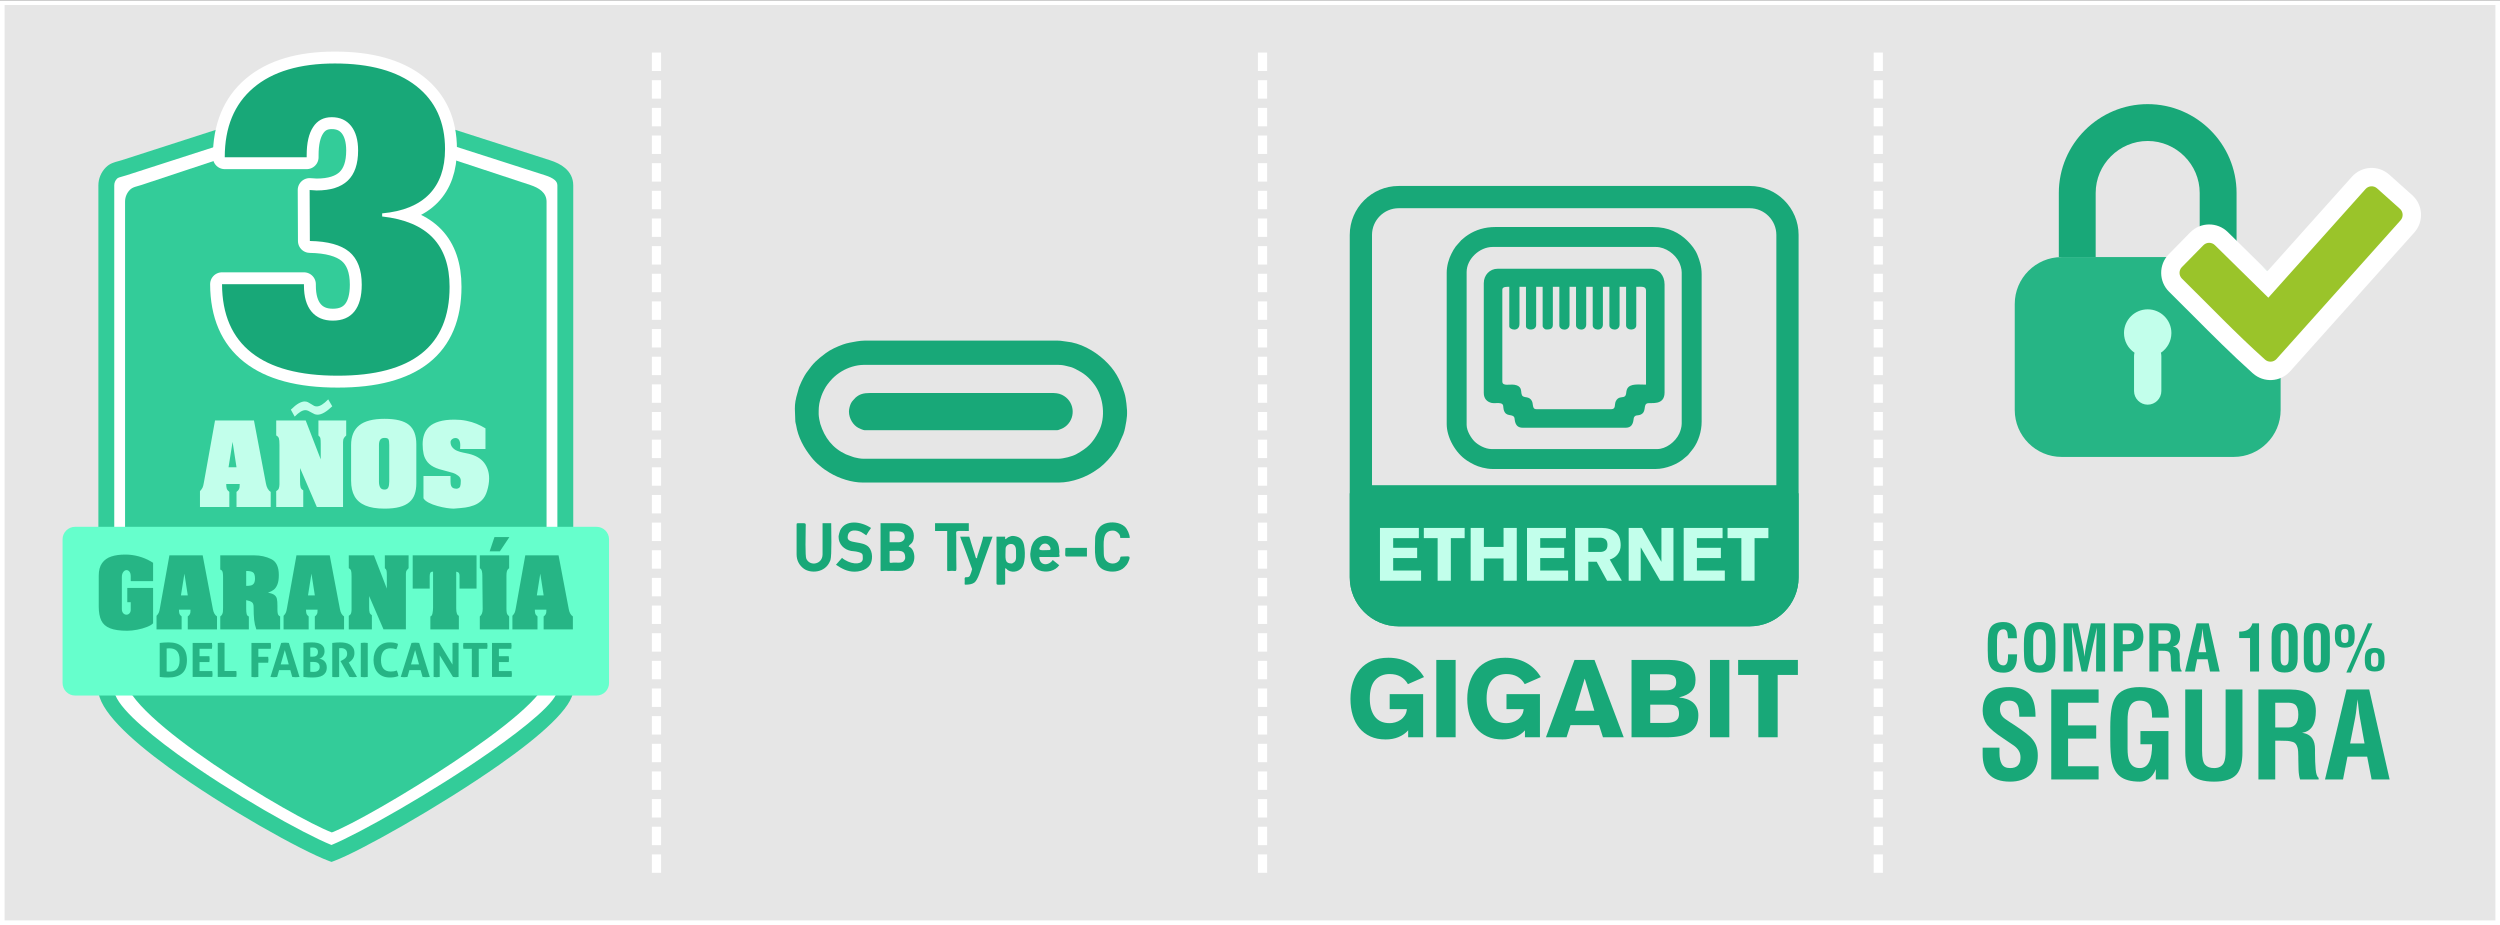 <svg xmlns="http://www.w3.org/2000/svg" xmlns:xlink="http://www.w3.org/1999/xlink" xmlns:xodm="http://www.corel.com/coreldraw/odm/2003" xml:space="preserve" width="543px" height="201px" style="shape-rendering:geometricPrecision; text-rendering:geometricPrecision; image-rendering:optimizeQuality; fill-rule:evenodd; clip-rule:evenodd" viewBox="0 0 447.603 165.546"><rect x="0" y="0" width="447.603" height="165.546" fill="#333333" stroke="none"/> <defs> <style type="text/css"> .str0 {stroke:white;stroke-width:0.825;stroke-miterlimit:22.926} .str1 {stroke:white;stroke-width:4.262;stroke-linecap:round;stroke-linejoin:round;stroke-miterlimit:22.926} .fil9 {fill:none;fill-rule:nonzero} .fil14 {fill:#18A878} .fil2 {fill:#26B585} .fil8 {fill:#33CC99} .fil12 {fill:#66FFCC} .fil5 {fill:#9AC42A} .fil3 {fill:#C2FFEB} .fil0 {fill:#E6E6E6} .fil6 {fill:white} .fil10 {fill:#18A878;fill-rule:nonzero} .fil4 {fill:#18A878;fill-rule:nonzero} .fil13 {fill:#26B585;fill-rule:nonzero} .fil7 {fill:#33CC99;fill-rule:nonzero} .fil11 {fill:#C2FFEB;fill-rule:nonzero} .fil15 {fill:#C2FFEB;fill-rule:nonzero} .fil1 {fill:white;fill-rule:nonzero} </style> </defs> <g id="Capa_x0020_1">  <polygon class="fil0 str0" points="0.413,0.413 447.191,0.413 447.191,165.134 0.413,165.134 "></polygon> <path class="fil1" d="M118.361 156.199l-1.65 0 0 -3.3 1.65 0 0 3.3zm0 -4.95l-1.65 0 0 -3.3 1.65 0 0 3.3zm0 -4.95l-1.65 0 0 -3.3 1.65 0 0 3.3zm0 -4.95l-1.65 0 0 -3.3 1.65 0 0 3.3zm0 -4.95l-1.65 0 0 -3.3 1.65 0 0 3.3zm0 -4.95l-1.65 0 0 -3.301 1.65 0 0 3.301zm0 -4.951l-1.65 0 0 -3.3 1.65 0 0 3.3zm0 -4.95l-1.65 0 0 -3.3 1.65 0 0 3.3zm0 -4.95l-1.65 0 0 -3.3 1.65 0 0 3.3zm0 -4.95l-1.65 0 0 -3.3 1.65 0 0 3.3zm0 -4.95l-1.65 0 0 -3.3 1.65 0 0 3.3zm0 -4.95l-1.65 0 0 -3.3 1.65 0 0 3.3zm0 -4.95l-1.65 0 0 -3.3 1.65 0 0 3.3zm0 -4.95l-1.65 0 0 -3.3 1.65 0 0 3.3zm0 -4.95l-1.65 0 0 -3.3 1.65 0 0 3.3zm0 -4.95l-1.65 0 0 -3.3 1.65 0 0 3.3zm0 -4.95l-1.65 0 0 -3.3 1.65 0 0 3.3zm0 -4.95l-1.65 0 0 -3.3 1.65 0 0 3.3zm0 -4.95l-1.65 0 0 -3.3 1.65 0 0 3.3zm0 -4.95l-1.65 0 0 -3.3 1.65 0 0 3.3zm0 -4.95l-1.65 0 0 -3.3 1.65 0 0 3.3zm0 -4.95l-1.65 0 0 -3.3 1.65 0 0 3.3zm0 -4.95l-1.65 0 0 -3.3 1.65 0 0 3.3zm0 -4.95l-1.65 0 0 -3.3 1.65 0 0 3.3zm0 -4.95l-1.65 0 0 -3.3 1.65 0 0 3.3zm0 -4.95l-1.65 0 0 -3.301 1.65 0 0 3.301zm0 -4.95l-1.65 0 0 -3.3 1.65 0 0 3.3zm0 -4.95l-1.65 0 0 -3.3 1.65 0 0 3.3zm0 -4.95l-1.65 0 0 -3.3 1.65 0 0 3.3zm0 -4.95l-1.65 0 0 -3.3 1.65 0 0 3.3z"></path> <path class="fil1" d="M226.869 156.199l-1.65 0 0 -3.3 1.65 0 0 3.3zm0 -4.95l-1.65 0 0 -3.3 1.65 0 0 3.3zm0 -4.95l-1.65 0 0 -3.3 1.65 0 0 3.3zm0 -4.95l-1.65 0 0 -3.3 1.65 0 0 3.3zm0 -4.95l-1.65 0 0 -3.3 1.65 0 0 3.3zm0 -4.95l-1.65 0 0 -3.301 1.65 0 0 3.301zm0 -4.951l-1.65 0 0 -3.3 1.65 0 0 3.3zm0 -4.95l-1.65 0 0 -3.3 1.65 0 0 3.3zm0 -4.95l-1.65 0 0 -3.3 1.65 0 0 3.3zm0 -4.95l-1.65 0 0 -3.3 1.65 0 0 3.3zm0 -4.95l-1.65 0 0 -3.3 1.65 0 0 3.3zm0 -4.95l-1.65 0 0 -3.3 1.65 0 0 3.3zm0 -4.95l-1.65 0 0 -3.3 1.65 0 0 3.3zm0 -4.95l-1.65 0 0 -3.3 1.65 0 0 3.3zm0 -4.95l-1.65 0 0 -3.3 1.65 0 0 3.3zm0 -4.95l-1.65 0 0 -3.3 1.65 0 0 3.3zm0 -4.95l-1.65 0 0 -3.3 1.65 0 0 3.3zm0 -4.95l-1.65 0 0 -3.3 1.65 0 0 3.3zm0 -4.95l-1.65 0 0 -3.3 1.65 0 0 3.3zm0 -4.95l-1.65 0 0 -3.3 1.65 0 0 3.3zm0 -4.95l-1.65 0 0 -3.3 1.65 0 0 3.3zm0 -4.95l-1.65 0 0 -3.3 1.65 0 0 3.3zm0 -4.95l-1.65 0 0 -3.3 1.65 0 0 3.3zm0 -4.95l-1.65 0 0 -3.3 1.65 0 0 3.3zm0 -4.95l-1.65 0 0 -3.3 1.65 0 0 3.3zm0 -4.95l-1.65 0 0 -3.301 1.65 0 0 3.301zm0 -4.95l-1.65 0 0 -3.3 1.65 0 0 3.3zm0 -4.95l-1.65 0 0 -3.3 1.65 0 0 3.3zm0 -4.95l-1.65 0 0 -3.3 1.65 0 0 3.3zm0 -4.95l-1.65 0 0 -3.3 1.65 0 0 3.3z"></path> <path class="fil1" d="M337.115 156.199l-1.65 0 0 -3.3 1.65 0 0 3.3zm0 -4.95l-1.65 0 0 -3.3 1.65 0 0 3.3zm0 -4.95l-1.65 0 0 -3.3 1.65 0 0 3.3zm0 -4.95l-1.65 0 0 -3.3 1.65 0 0 3.3zm0 -4.95l-1.65 0 0 -3.3 1.65 0 0 3.3zm0 -4.95l-1.65 0 0 -3.301 1.65 0 0 3.301zm0 -4.951l-1.65 0 0 -3.3 1.65 0 0 3.3zm0 -4.95l-1.65 0 0 -3.3 1.65 0 0 3.3zm0 -4.95l-1.65 0 0 -3.3 1.65 0 0 3.3zm0 -4.95l-1.65 0 0 -3.3 1.65 0 0 3.3zm0 -4.95l-1.65 0 0 -3.3 1.65 0 0 3.3zm0 -4.95l-1.65 0 0 -3.3 1.65 0 0 3.3zm0 -4.95l-1.65 0 0 -3.3 1.65 0 0 3.3zm0 -4.95l-1.65 0 0 -3.3 1.65 0 0 3.3zm0 -4.95l-1.65 0 0 -3.3 1.65 0 0 3.3zm0 -4.95l-1.65 0 0 -3.3 1.65 0 0 3.3zm0 -4.95l-1.65 0 0 -3.3 1.65 0 0 3.3zm0 -4.95l-1.65 0 0 -3.3 1.65 0 0 3.3zm0 -4.95l-1.65 0 0 -3.3 1.65 0 0 3.3zm0 -4.95l-1.65 0 0 -3.3 1.65 0 0 3.3zm0 -4.95l-1.65 0 0 -3.3 1.65 0 0 3.3zm0 -4.95l-1.65 0 0 -3.3 1.65 0 0 3.3zm0 -4.95l-1.65 0 0 -3.3 1.65 0 0 3.3zm0 -4.95l-1.65 0 0 -3.3 1.65 0 0 3.3zm0 -4.95l-1.65 0 0 -3.3 1.65 0 0 3.3zm0 -4.95l-1.65 0 0 -3.301 1.65 0 0 3.301zm0 -4.95l-1.65 0 0 -3.3 1.65 0 0 3.3zm0 -4.95l-1.65 0 0 -3.3 1.65 0 0 3.3zm0 -4.95l-1.65 0 0 -3.3 1.65 0 0 3.3zm0 -4.95l-1.65 0 0 -3.3 1.65 0 0 3.3z"></path> <g id="_3080309076352"> <path class="fil2" d="M369.107 45.958l30.838 0c4.611,0 8.383,3.773 8.383,8.384l0 19.012c0,4.61 -3.772,8.383 -8.383,8.383l-30.838 0c-4.611,0 -8.384,-3.773 -8.384,-8.383l0 -19.012c0,-4.611 3.773,-8.384 8.384,-8.384z"></path> <path class="fil3" d="M384.526 55.313c2.343,0 4.243,1.9 4.243,4.244 0,1.468 -0.746,2.762 -1.879,3.524 0.053,0.199 0.081,0.408 0.081,0.623l0 6.233c0,1.345 -1.1,2.445 -2.445,2.445l0 0c-1.345,0 -2.445,-1.1 -2.445,-2.445l0 -6.233c0,-0.216 0.028,-0.424 0.081,-0.624 -1.133,-0.761 -1.879,-2.055 -1.879,-3.523 0,-2.344 1.9,-4.244 4.243,-4.244z"></path> <path class="fil4" d="M384.526 18.573c4.379,0 8.358,1.789 11.24,4.671 2.883,2.882 4.672,6.861 4.672,11.24l0 11.474 -6.6 0 0 -11.474c0,-2.557 -1.049,-4.884 -2.738,-6.574 -1.689,-1.689 -4.017,-2.738 -6.574,-2.738 -2.558,0 -4.885,1.049 -6.575,2.738 -1.689,1.689 -2.738,4.017 -2.738,6.574l0 11.474 -6.599 0 0 -11.474c0,-4.379 1.789,-8.358 4.671,-11.24 2.883,-2.882 6.861,-4.671 11.241,-4.671z"></path> <path class="fil1" d="M388.352 52.16c-0.93,-0.915 -1.402,-2.128 -1.413,-3.345 -0.01,-1.214 0.441,-2.433 1.356,-3.364l3.856 -3.923c0.914,-0.929 2.128,-1.401 3.344,-1.412 1.214,-0.01 2.434,0.441 3.365,1.356l7.118 6.996 15.112 -16.893c0.874,-0.977 2.062,-1.509 3.271,-1.576 1.205,-0.067 2.443,0.329 3.422,1.204l4.099 3.667 0.142 0.116 -0.008 0.008c0.893,0.862 1.379,1.995 1.442,3.147 0.068,1.206 -0.329,2.444 -1.204,3.422l-0.116 0.142 -0.006 -0.006 -22.09 24.695 -0.116 0.142 -0.009 -0.008c-0.861,0.893 -1.995,1.379 -3.147,1.442 -1.205,0.068 -2.443,-0.328 -3.422,-1.204l-0.141 -0.116 0.005 -0.006c-3.719,-3.336 -7.083,-6.71 -10.481,-10.12 -1.444,-1.449 -2.894,-2.904 -4.379,-4.364zm7.204 -4.708l-1.284 1.307c1.048,1.041 2.088,2.084 3.125,3.124 2.979,2.99 5.932,5.953 8.977,8.753l19.76 -22.089 -1.368 -1.224 -18.488 20.668 -10.722 -10.539z"></path> <path class="fil5" d="M390.659 49.814c-0.57,-0.56 -0.578,-1.486 -0.018,-2.056l3.856 -3.922c0.56,-0.571 1.486,-0.578 2.056,-0.018l9.574 9.412 17.412 -19.464c0.533,-0.596 1.457,-0.647 2.053,-0.114l4.099 3.667c0.596,0.533 0.647,1.457 0.114,2.053l-22.212 24.831c-0.533,0.596 -1.457,0.647 -2.053,0.114 -5.2,-4.651 -9.878,-9.585 -14.881,-14.503z"></path> </g> <g id="_3080309069776"> <path class="fil4" d="M359.527 117.083l1.625 0 -0.035 0.495c0,0.853 -0.177,1.513 -0.53,1.982 -0.407,0.538 -1.033,0.807 -1.878,0.807 -0.838,0 -1.471,-0.173 -1.901,-0.519 -0.385,-0.309 -0.642,-0.778 -0.772,-1.408 -0.1,-0.478 -0.15,-1.165 -0.15,-2.066l0 -1.233c0,-1.308 0.146,-2.224 0.438,-2.746 0.407,-0.732 1.202,-1.097 2.385,-1.097 0.73,0 1.306,0.192 1.728,0.579 0.423,0.386 0.634,0.941 0.634,1.666 0.031,0.223 0.046,0.444 0.046,0.659l-1.596 0c-0.084,-0.666 -0.127,-1.002 -0.127,-1.01 -0.107,-0.394 -0.334,-0.591 -0.681,-0.591 -0.486,0 -0.817,0.222 -0.995,0.67 -0.115,0.284 -0.173,0.691 -0.173,1.223l0 0.288 0 2.401c0,0.532 0.054,0.931 0.161,1.2 0.185,0.455 0.519,0.682 1.003,0.682 0.376,0 0.622,-0.262 0.737,-0.784 0.054,-0.246 0.081,-0.645 0.081,-1.198zm2.835 -0.709l0 -1.233c0,-1.308 0.145,-2.224 0.437,-2.746 0.407,-0.732 1.202,-1.097 2.386,-1.097 1.175,0 1.966,0.365 2.373,1.097 0.3,0.53 0.449,1.446 0.449,2.746l0 1.233c0,0.924 -0.046,1.607 -0.138,2.055 -0.13,0.645 -0.384,1.117 -0.76,1.419 -0.43,0.346 -1.072,0.519 -1.924,0.519 -0.838,0 -1.472,-0.173 -1.902,-0.519 -0.384,-0.309 -0.641,-0.778 -0.772,-1.408 -0.1,-0.478 -0.149,-1.165 -0.149,-2.066zm1.659 -1.592l0 2.401c0,0.532 0.053,0.931 0.161,1.2 0.184,0.455 0.518,0.682 1.003,0.682 0.506,0 0.844,-0.231 1.013,-0.694 0.1,-0.269 0.15,-0.71 0.15,-1.327l0 -2.216c0,-0.632 -0.042,-1.089 -0.127,-1.373 -0.169,-0.57 -0.514,-0.854 -1.036,-0.854 -0.485,0 -0.815,0.222 -0.992,0.67 -0.115,0.284 -0.172,0.691 -0.172,1.223l0 0.288zm7.063 2.658l0 2.719 -1.613 0 0 -8.63 2.571 0 0.86 3.998c0.125,0.586 0.229,1.25 0.308,1.996 0.038,-0.369 0.08,-0.719 0.123,-1.049 0.044,-0.33 0.096,-0.645 0.159,-0.945l0.856 -4 2.555 0 0 8.63 -1.614 0 0 -2.715c0,-0.636 0.012,-1.277 0.035,-1.921 0.069,-1.926 0.104,-2.999 0.104,-3.222l-1.752 7.858 -0.979 0 -1.694 -7.869 -0.057 0c0,0.637 0.011,1.278 0.034,1.924 0.069,1.928 0.104,3.003 0.104,3.226zm8.976 -4.643l0 2.465 0.864 0c0.384,0 0.668,-0.092 0.852,-0.274 0.215,-0.214 0.323,-0.567 0.323,-1.062 0,-0.471 -0.092,-0.778 -0.276,-0.918 -0.185,-0.141 -0.527,-0.211 -1.026,-0.211l-0.737 0zm0 7.362l-1.613 0 0 -8.63 3.295 0c0.714,0 1.244,0.255 1.59,0.768 0.284,0.421 0.426,0.98 0.426,1.675 0,0.413 -0.057,0.783 -0.173,1.112 -0.138,0.399 -0.349,0.708 -0.633,0.929 -0.231,0.184 -0.507,0.315 -0.83,0.396 -0.323,0.08 -0.649,0.121 -0.979,0.121l-1.083 0 0 3.629zm6.671 -3.722l-0.288 0 0 3.722 -1.613 0 0 -8.63 3.053 0c0.768,0 1.352,0.146 1.752,0.436 0.468,0.338 0.703,0.881 0.703,1.632 0,0.559 -0.085,1.005 -0.254,1.333 -0.215,0.428 -0.572,0.678 -1.072,0.747 0.454,0.069 0.78,0.25 0.98,0.542 0.177,0.253 0.265,0.602 0.265,1.048l0 0.357c0,0.607 0.021,1.131 0.063,1.573 0.042,0.442 0.137,0.709 0.283,0.801l0 0.161 -1.775 0c-0.084,-0.238 -0.134,-0.547 -0.15,-0.927 -0.015,-0.381 -0.023,-0.721 -0.023,-1.02l0 -0.242c0,-0.384 -0.023,-0.664 -0.069,-0.841 -0.084,-0.315 -0.23,-0.503 -0.438,-0.565 -0.207,-0.061 -0.389,-0.098 -0.547,-0.109 -0.157,-0.012 -0.39,-0.018 -0.697,-0.018l-0.173 0zm-0.288 -3.64l0 2.373 1.267 0c0.285,0 0.513,-0.102 0.686,-0.303 0.173,-0.204 0.259,-0.515 0.259,-0.936 0,-0.451 -0.092,-0.76 -0.276,-0.929 -0.146,-0.137 -0.392,-0.205 -0.738,-0.205l-1.198 0zm6.499 7.362l-1.729 0 2.063 -8.63 2.178 0 1.958 8.63 -1.728 0 -0.426 -2.189 -1.89 0 -0.426 2.189zm1.163 -5.905l-0.483 2.448 1.382 0 -0.438 -2.448c-0.03,-0.152 -0.055,-0.3 -0.075,-0.442 -0.019,-0.142 -0.048,-0.391 -0.086,-0.752l-0.058 -0.575 -0.08 0.575c-0.031,0.268 -0.056,0.487 -0.075,0.66 -0.019,0.173 -0.048,0.351 -0.087,0.534zm8.746 5.905l0 -5.991 -1.947 0 0 -1.153c0.622,0 1.117,-0.099 1.486,-0.297 0.438,-0.236 0.733,-0.632 0.887,-1.189l1.187 0 0 8.63 -1.613 0zm5.473 -6.197l0 3.891c0,0.445 0.061,0.762 0.184,0.947 0.123,0.184 0.296,0.276 0.519,0.276 0.238,0 0.42,-0.088 0.547,-0.265 0.127,-0.177 0.19,-0.497 0.19,-0.958l0 -3.891c0,-0.445 -0.065,-0.76 -0.196,-0.941 -0.13,-0.181 -0.311,-0.271 -0.541,-0.271 -0.231,0 -0.4,0.081 -0.507,0.242 -0.131,0.192 -0.196,0.517 -0.196,0.97zm-1.613 3.889l0 -3.887c0,-0.885 0.207,-1.527 0.622,-1.928 0.376,-0.369 0.949,-0.553 1.717,-0.553 0.768,0 1.336,0.18 1.705,0.541 0.415,0.402 0.622,1.047 0.622,1.94l0 3.887c0,0.877 -0.207,1.519 -0.622,1.928 -0.384,0.376 -0.956,0.564 -1.717,0.564 -0.76,0 -1.329,-0.184 -1.705,-0.553 -0.415,-0.409 -0.622,-1.054 -0.622,-1.939zm7.374 -3.889l0 3.891c0,0.445 0.061,0.762 0.184,0.947 0.123,0.184 0.296,0.276 0.519,0.276 0.238,0 0.42,-0.088 0.547,-0.265 0.127,-0.177 0.19,-0.497 0.19,-0.958l0 -3.891c0,-0.445 -0.065,-0.76 -0.196,-0.941 -0.13,-0.181 -0.311,-0.271 -0.541,-0.271 -0.231,0 -0.4,0.081 -0.507,0.242 -0.131,0.192 -0.196,0.517 -0.196,0.97zm-1.613 3.889l0 -3.887c0,-0.885 0.207,-1.527 0.622,-1.928 0.376,-0.369 0.949,-0.553 1.717,-0.553 0.768,0 1.336,0.18 1.705,0.541 0.415,0.402 0.622,1.047 0.622,1.94l0 3.887c0,0.877 -0.207,1.519 -0.622,1.928 -0.384,0.376 -0.956,0.564 -1.717,0.564 -0.76,0 -1.329,-0.184 -1.705,-0.553 -0.415,-0.409 -0.622,-1.054 -0.622,-1.939zm7.328 -6.172c0.752,0 1.259,0.215 1.521,0.645 0.176,0.292 0.265,0.78 0.265,1.463 0,0.699 -0.085,1.187 -0.254,1.464 -0.261,0.43 -0.772,0.645 -1.532,0.645 -0.738,0 -1.237,-0.215 -1.498,-0.645 -0.177,-0.292 -0.265,-0.78 -0.265,-1.464 0,-0.691 0.084,-1.179 0.253,-1.463 0.254,-0.43 0.757,-0.645 1.51,-0.645zm0.023 0.841c-0.3,0 -0.496,0.115 -0.588,0.345 -0.061,0.154 -0.092,0.461 -0.092,0.922 0,0.477 0.027,0.784 0.081,0.922 0.092,0.23 0.292,0.346 0.599,0.346 0.299,0 0.491,-0.116 0.576,-0.346 0.054,-0.146 0.08,-0.453 0.08,-0.922 0,-0.468 -0.026,-0.776 -0.08,-0.922 -0.085,-0.23 -0.277,-0.345 -0.576,-0.345zm1.083 7.823l-0.818 0 3.871 -8.814 0.807 0 -3.86 8.814zm4.252 -4.401c0.752,0 1.259,0.215 1.521,0.645 0.169,0.285 0.253,0.772 0.253,1.464 0,0.691 -0.084,1.179 -0.253,1.463 -0.254,0.43 -0.761,0.645 -1.521,0.645 -0.738,0 -1.237,-0.215 -1.498,-0.645 -0.177,-0.292 -0.265,-0.78 -0.265,-1.463 0,-0.692 0.084,-1.179 0.253,-1.464 0.254,-0.43 0.757,-0.645 1.51,-0.645zm0.011 0.841c-0.307,0 -0.503,0.115 -0.587,0.346 -0.054,0.138 -0.081,0.445 -0.081,0.922 0,0.468 0.027,0.775 0.081,0.921 0.084,0.231 0.28,0.346 0.587,0.346 0.3,0 0.492,-0.115 0.576,-0.346 0.054,-0.146 0.081,-0.453 0.081,-0.921 0,-0.469 -0.027,-0.776 -0.081,-0.922 -0.084,-0.231 -0.276,-0.346 -0.576,-0.346z"></path> <path class="fil4" d="M364.441 128.26l-2.904 0c0,-0.925 -0.087,-1.589 -0.262,-1.994 -0.262,-0.592 -0.771,-0.889 -1.524,-0.889 -0.552,0 -0.972,0.115 -1.255,0.344 -0.284,0.23 -0.423,0.617 -0.423,1.165 0,0.546 0.165,1.005 0.498,1.377 0.201,0.23 0.613,0.538 1.234,0.929 0.62,0.387 1.247,0.803 1.882,1.248 0.839,0.588 1.438,1.058 1.8,1.402 0.488,0.488 0.839,0.993 1.047,1.517 0.212,0.527 0.316,1.147 0.316,1.864 0,1.495 -0.452,2.643 -1.356,3.446 -0.903,0.807 -2.108,1.208 -3.614,1.208 -1.736,0 -3.005,-0.451 -3.808,-1.355 -0.732,-0.817 -1.097,-2.001 -1.097,-3.55l0 -1.183 3.012 0 0 0.947c0,0.86 0.139,1.527 0.419,2 0.28,0.474 0.771,0.71 1.474,0.71 1.248,0 1.872,-0.631 1.872,-1.897 0,-0.458 -0.101,-0.856 -0.305,-1.194 -0.201,-0.337 -0.481,-0.641 -0.843,-0.907 -0.362,-0.265 -1.011,-0.706 -1.947,-1.323 -1.387,-0.907 -2.356,-1.717 -2.904,-2.435 -0.52,-0.763 -0.778,-1.588 -0.778,-2.477 0,-2.844 1.585,-4.267 4.754,-4.267 1.628,0 2.833,0.416 3.611,1.251 0.735,0.793 1.101,2.148 1.101,4.063zm11.295 11.23l-8.477 0 0 -16.114 8.477 0 0 2.367 -5.465 0 0 4.066 5.035 0 0 2.366 -5.035 0 0 4.949 5.465 0 0 2.366zm2.087 -7.067l0 -2.302c0,-2.442 0.272,-4.152 0.817,-5.128 0.76,-1.366 2.245,-2.047 4.454,-2.047 1.391,0 2.467,0.229 3.227,0.692 0.889,0.545 1.499,1.481 1.829,2.807 0.043,0.201 0.078,0.456 0.107,0.768 0.029,0.308 0.043,0.706 0.043,1.197l-2.99 0c0,-1.011 -0.108,-1.717 -0.323,-2.122 -0.319,-0.606 -0.947,-0.911 -1.882,-0.911 -0.908,0 -1.528,0.416 -1.862,1.251 -0.215,0.531 -0.322,1.291 -0.322,2.284l0 0.538 0 4.482c0,0.994 0.1,1.74 0.301,2.241 0.344,0.85 0.968,1.273 1.872,1.273 0.803,0 1.384,-0.401 1.742,-1.204 0.316,-0.703 0.474,-1.721 0.474,-3.056l-2.087 0 0 -2.366 5.013 0 0 8.67 -2.259 0 0 -1.85c-0.302,0.775 -0.725,1.355 -1.27,1.743 -0.473,0.33 -1.011,0.494 -1.613,0.494 -1.564,0 -2.747,-0.322 -3.55,-0.968 -0.717,-0.577 -1.198,-1.452 -1.442,-2.628 -0.186,-0.893 -0.279,-2.176 -0.279,-3.858zm20.653 1.929l0 -10.976 3.012 0 0 11.238c0,1.861 -0.351,3.187 -1.054,3.973 -0.774,0.86 -2.123,1.29 -4.044,1.29 -1.937,0 -3.292,-0.43 -4.067,-1.29 -0.717,-0.786 -1.075,-2.112 -1.075,-3.973l0 -11.238 3.012 0 0 10.976c0,1.262 0.179,2.09 0.537,2.492 0.359,0.402 0.897,0.602 1.614,0.602 0.875,0 1.463,-0.322 1.764,-0.968 0.201,-0.426 0.301,-1.136 0.301,-2.126zm9.424 -1.811l-0.538 0 0 6.949 -3.012 0 0 -16.114 5.701 0c1.434,0 2.524,0.273 3.27,0.814 0.875,0.631 1.313,1.646 1.313,3.048 0,1.043 -0.158,1.875 -0.474,2.488 -0.401,0.8 -1.068,1.266 -2.001,1.395 0.847,0.129 1.456,0.466 1.829,1.011 0.33,0.474 0.495,1.126 0.495,1.958l0 0.667c0,1.133 0.039,2.112 0.118,2.937 0.079,0.825 0.255,1.323 0.527,1.495l0 0.301 -3.313 0c-0.158,-0.444 -0.251,-1.022 -0.279,-1.732 -0.029,-0.71 -0.043,-1.344 -0.043,-1.904l0 -0.451c0,-0.718 -0.043,-1.241 -0.13,-1.571 -0.157,-0.588 -0.43,-0.939 -0.817,-1.054 -0.387,-0.115 -0.728,-0.183 -1.022,-0.205 -0.294,-0.021 -0.728,-0.032 -1.302,-0.032l-0.322 0zm-0.538 -6.798l0 4.432 2.366 0c0.531,0 0.958,-0.191 1.28,-0.567 0.323,-0.38 0.485,-0.961 0.485,-1.746 0,-0.843 -0.173,-1.42 -0.517,-1.736 -0.272,-0.254 -0.731,-0.383 -1.377,-0.383l-2.237 0zm12.134 13.747l-3.227 0 3.851 -16.114 4.066 0 3.657 16.114 -3.227 0 -0.796 -4.087 -3.528 0 -0.796 4.087zm2.173 -11.026l-0.904 4.572 2.582 0 -0.818 -4.572c-0.057,-0.283 -0.104,-0.559 -0.139,-0.825 -0.036,-0.265 -0.09,-0.731 -0.162,-1.405l-0.107 -1.072 -0.151 1.072c-0.058,0.502 -0.104,0.911 -0.14,1.233 -0.036,0.323 -0.09,0.656 -0.161,0.997z"></path> </g> <g id="_3080309722864"> <path class="fil6" d="M22.187 29.972l37.835 -12.204 38.038 12.204c1.651,0.53 3.153,1.419 3.153,3.153 0,30.106 0,60.211 0,90.316 0,6.324 -34.585,26.603 -41.865,29.297 -7.813,-2.913 -40.314,-21.856 -40.314,-29.297l0 -90.316c0,-0.867 0.355,-1.655 0.926,-2.226 0.571,-0.572 1.402,-0.66 2.227,-0.927z"></path> <path class="fil7" d="M21.754 28.624l38.267 -12.344 38.472 12.344c0.985,0.316 1.943,0.754 2.69,1.402 0.881,0.766 1.451,1.767 1.451,3.099l0 90.316c0,3.077 -5.825,8.232 -13.295,13.459 -10.745,7.52 -25.073,15.53 -29.503,17.17l-0.485 0.179 -0.497 -0.185c-4.772,-1.779 -18.544,-9.397 -28.744,-16.809 -7.057,-5.129 -12.497,-10.308 -12.497,-13.814l0 -90.316c0,-0.613 0.125,-1.203 0.351,-1.746 0.234,-0.563 0.573,-1.067 0.992,-1.485 0.697,-0.697 1.457,-0.902 2.262,-1.119 0.205,-0.056 0.415,-0.112 0.536,-0.151zm38.269 -9.369l-37.403 12.066c-0.284,0.091 -0.478,0.144 -0.67,0.195 -0.421,0.114 -0.82,0.222 -0.985,0.387 -0.165,0.164 -0.295,0.356 -0.382,0.564 -0.083,0.199 -0.128,0.421 -0.128,0.658l0 90.316c0,2.437 4.927,6.871 11.32,11.516 9.688,7.041 22.549,14.231 27.568,16.26 4.781,-1.946 18.179,-9.501 28.375,-16.636 6.785,-4.748 12.074,-9.148 12.074,-11.14l0 -90.316c0,-0.402 -0.182,-0.712 -0.463,-0.957 -0.417,-0.362 -1.036,-0.634 -1.702,-0.847l-37.604 -12.066z"></path> <path class="fil8" d="M25.286 33.059l34.744 -11.523 34.931 11.523c1.517,0.501 2.896,1.34 2.896,2.977 0,28.424 0,56.848 0,85.272 0,5.971 -31.76,25.117 -38.446,27.661 -7.174,-2.75 -37.021,-20.635 -37.021,-27.661l0 -85.272c0,-0.818 0.326,-1.563 0.851,-2.102 0.525,-0.54 1.287,-0.623 2.045,-0.875z"></path> <g> <path class="fil9 str1" d="M39.752 50.817l14.667 0 0 0.245c0,2.01 0.448,3.558 1.345,4.645 0.896,1.086 2.173,1.629 3.83,1.629 1.684,0 2.974,-0.543 3.856,-1.643 0.883,-1.1 1.318,-2.703 1.318,-4.794 0,-2.676 -0.747,-4.631 -2.227,-5.881 -1.494,-1.236 -3.844,-1.887 -7.063,-1.942l-0.04 -9.126c0.163,0 0.38,0.013 0.652,0.041 0.285,0.027 0.475,0.04 0.584,0.04 2.499,0 4.359,-0.584 5.595,-1.765 1.236,-1.182 1.847,-2.975 1.847,-5.392 0,-1.874 -0.421,-3.341 -1.25,-4.387 -0.828,-1.045 -1.996,-1.575 -3.476,-1.575 -1.453,0 -2.567,0.584 -3.328,1.766 -0.774,1.167 -1.154,2.851 -1.154,5.051l0 0.354 -14.668 0c0,-5.378 1.712,-9.521 5.134,-12.427 3.409,-2.906 8.285,-4.359 14.586,-4.359 6.261,0 11.11,1.344 14.545,4.019 3.45,2.69 5.175,6.452 5.175,11.313 0,3.45 -0.951,6.139 -2.839,8.081 -1.901,1.943 -4.699,3.083 -8.42,3.423l0 0.557c4.047,0.447 7.062,1.724 9.072,3.816 1.997,2.091 3.002,5.025 3.002,8.786 0,5.297 -1.671,9.276 -5.012,11.925 -3.341,2.648 -8.338,3.979 -15.021,3.979 -6.817,0 -11.964,-1.372 -15.441,-4.129 -3.49,-2.757 -5.242,-6.845 -5.269,-12.25z"></path> <path id="_1" class="fil10" d="M39.752 50.817l14.667 0 0 0.245c0,2.01 0.448,3.558 1.345,4.645 0.896,1.086 2.173,1.629 3.83,1.629 1.684,0 2.974,-0.543 3.856,-1.643 0.883,-1.1 1.318,-2.703 1.318,-4.794 0,-2.676 -0.747,-4.631 -2.227,-5.881 -1.494,-1.236 -3.844,-1.887 -7.063,-1.942l-0.04 -9.126c0.163,0 0.38,0.013 0.652,0.041 0.285,0.027 0.475,0.04 0.584,0.04 2.499,0 4.359,-0.584 5.595,-1.765 1.236,-1.182 1.847,-2.975 1.847,-5.392 0,-1.874 -0.421,-3.341 -1.25,-4.387 -0.828,-1.045 -1.996,-1.575 -3.476,-1.575 -1.453,0 -2.567,0.584 -3.328,1.766 -0.774,1.167 -1.154,2.851 -1.154,5.051l0 0.354 -14.668 0c0,-5.378 1.712,-9.521 5.134,-12.427 3.409,-2.906 8.285,-4.359 14.586,-4.359 6.261,0 11.11,1.344 14.545,4.019 3.45,2.69 5.175,6.452 5.175,11.313 0,3.45 -0.951,6.139 -2.839,8.081 -1.901,1.943 -4.699,3.083 -8.42,3.423l0 0.557c4.047,0.447 7.062,1.724 9.072,3.816 1.997,2.091 3.002,5.025 3.002,8.786 0,5.297 -1.671,9.276 -5.012,11.925 -3.341,2.648 -8.338,3.979 -15.021,3.979 -6.817,0 -11.964,-1.372 -15.441,-4.129 -3.49,-2.757 -5.242,-6.845 -5.269,-12.25z"></path> </g> <path class="fil11" d="M45.468 75.206l2.134 11.241c0.13,0.752 0.419,1.27 0.865,1.55l0 2.71 -6.122 0 0 -2.707c0.184,-0.135 0.316,-0.274 0.398,-0.412 0.084,-0.136 0.132,-0.277 0.15,-0.422 0.018,-0.144 0.027,-0.337 0.027,-0.578l-2.418 0c0,0.352 0.031,0.626 0.094,0.825 0.06,0.196 0.217,0.391 0.464,0.587l0 2.707 -5.258 0 0 -2.839c0.217,-0.229 0.373,-0.443 0.464,-0.636 0.09,-0.195 0.171,-0.506 0.241,-0.936l1.993 -11.09 6.968 0zm-3.123 8.383l-0.705 -4.553 -0.722 4.553 1.427 0zm7.109 -8.383l5.276 0 2.694 6.971 0 -2.71c0,-0.527 -0.021,-0.885 -0.066,-1.072 -0.045,-0.184 -0.16,-0.349 -0.349,-0.497l0 -2.692 4.974 0 0 2.692c-0.178,0.169 -0.304,0.31 -0.376,0.422 -0.073,0.111 -0.124,0.226 -0.151,0.34 -0.027,0.114 -0.039,0.253 -0.039,0.41l0 0.397 0 11.24 -4.691 0 -3.005 -6.976 0 2.423c0,0.449 0.03,0.786 0.093,1.015 0.061,0.229 0.22,0.416 0.479,0.557l0 2.981 -4.839 0 0 -2.842c0.235,-0.133 0.389,-0.289 0.458,-0.467 0.069,-0.175 0.111,-0.416 0.124,-0.723l0 -0.521 0 -6.536c0,-0.6 -0.037,-1.006 -0.106,-1.214 -0.072,-0.208 -0.229,-0.376 -0.476,-0.506l0 -2.692zm2.617 -1.93c0.536,-0.53 1.006,-0.906 1.409,-1.132 0.403,-0.223 0.756,-0.334 1.054,-0.334 0.22,0 0.416,0.042 0.587,0.124 0.175,0.084 0.373,0.198 0.593,0.346 0.22,0.147 0.398,0.252 0.53,0.319 0.133,0.063 0.292,0.096 0.482,0.096 0.545,0 1.225,-0.421 2.038,-1.264l0.723 1.243c-1.048,1.003 -1.921,1.503 -2.623,1.503 -0.198,0 -0.379,-0.034 -0.542,-0.097 -0.162,-0.066 -0.355,-0.165 -0.584,-0.301 -0.226,-0.135 -0.418,-0.238 -0.581,-0.31 -0.163,-0.069 -0.328,-0.105 -0.5,-0.105 -0.512,0 -1.144,0.385 -1.897,1.156l-0.689 -1.244zm10.791 12.737c0,1.105 0.205,2.026 0.615,2.761 0.409,0.735 1.053,1.289 1.933,1.662 0.879,0.373 2.023,0.56 3.435,0.56 1.06,0 1.954,-0.096 2.683,-0.292 0.729,-0.193 1.316,-0.479 1.755,-0.858 0.443,-0.38 0.762,-0.849 0.958,-1.406 0.198,-0.56 0.298,-1.226 0.298,-1.996l0 -6.974c0,-1.59 -0.44,-2.746 -1.316,-3.469 -0.876,-0.722 -2.336,-1.084 -4.378,-1.084 -1.024,0 -1.912,0.097 -2.668,0.292 -0.755,0.193 -1.375,0.485 -1.857,0.874 -0.482,0.388 -0.847,0.876 -1.09,1.463 -0.244,0.587 -0.368,1.28 -0.368,2.072l0 6.395zm6.829 0.141c0,0.473 -0.06,0.828 -0.178,1.069 -0.117,0.241 -0.34,0.362 -0.668,0.362 -0.376,0 -0.635,-0.133 -0.78,-0.398 -0.144,-0.265 -0.216,-0.608 -0.216,-1.033l0 -6.536c0,-0.434 0.078,-0.759 0.237,-0.97 0.16,-0.211 0.413,-0.316 0.759,-0.316 0.388,0 0.627,0.087 0.714,0.268 0.087,0.18 0.132,0.518 0.132,1.018l0 6.536zm6.128 -0.996l4.841 0 0 0.996c0,0.35 0.043,0.612 0.127,0.796 0.087,0.18 0.211,0.307 0.376,0.379 0.163,0.069 0.376,0.105 0.635,0.105 0.317,-0.063 0.512,-0.205 0.591,-0.418 0.075,-0.214 0.114,-0.548 0.114,-1.003 0,-0.365 -0.15,-0.662 -0.451,-0.897 -0.299,-0.235 -0.621,-0.407 -0.961,-0.518 -0.34,-0.109 -0.855,-0.25 -1.542,-0.422 -0.689,-0.175 -1.174,-0.322 -1.457,-0.445 -0.668,-0.271 -1.18,-0.624 -1.539,-1.057 -0.355,-0.437 -0.59,-0.919 -0.707,-1.449 -0.118,-0.529 -0.178,-1.114 -0.178,-1.755 0,-0.638 0.091,-1.226 0.274,-1.752 0.181,-0.53 0.485,-0.994 0.907,-1.391 0.424,-0.398 1.011,-0.708 1.764,-0.931 0.753,-0.223 1.671,-0.334 2.752,-0.334 0.753,0 1.463,0.066 2.129,0.202 0.668,0.135 1.276,0.316 1.822,0.542 0.547,0.228 1.083,0.5 1.604,0.816l0 3.694 -4.549 0c0.024,-0.153 0.036,-0.361 0.036,-0.626 0,-0.895 -0.295,-1.34 -0.882,-1.34 -0.202,0 -0.386,0.063 -0.557,0.193 -0.169,0.129 -0.275,0.295 -0.308,0.493 0,0.401 0.112,0.735 0.34,0.997 0.226,0.265 0.507,0.467 0.838,0.605 0.331,0.139 0.674,0.244 1.03,0.313 0.358,0.07 0.707,0.145 1.053,0.22 1.253,0.301 2.174,0.84 2.768,1.623 0.59,0.783 0.885,1.713 0.885,2.797 0,0.711 -0.127,1.47 -0.379,2.274 -0.205,0.677 -0.513,1.216 -0.922,1.623 -0.41,0.406 -0.879,0.707 -1.415,0.909 -0.536,0.199 -1.045,0.331 -1.53,0.397 -0.485,0.064 -1.183,0.133 -2.096,0.202 -0.322,0 -0.74,-0.039 -1.255,-0.114 -0.515,-0.076 -1.066,-0.196 -1.653,-0.358 -0.59,-0.16 -1.111,-0.359 -1.566,-0.594 -0.458,-0.235 -0.771,-0.499 -0.939,-0.794l0 -3.978z"></path> <path class="fil12" d="M13.44 94.251l93.367 0c1.231,0 2.237,1.006 2.237,2.237l0 25.732c0,1.231 -1.006,2.238 -2.237,2.238l-93.367 0c-1.231,0 -2.238,-1.007 -2.238,-2.238l0 -25.732c0,-1.231 1.007,-2.237 2.238,-2.237z"></path> <path class="fil13" d="M17.678 108.472l0 -5.468c0,-0.955 0.201,-1.709 0.602,-2.266 0.402,-0.556 0.955,-0.947 1.656,-1.176 0.7,-0.229 1.524,-0.343 2.469,-0.343 0.275,0 0.486,0.006 0.633,0.016 1.593,0.121 3.05,0.605 4.371,1.455l0 3.284 -4.003 0 0 -0.844c0,-0.366 -0.072,-0.646 -0.219,-0.839 -0.144,-0.193 -0.324,-0.291 -0.536,-0.291 -0.213,0 -0.409,0.113 -0.579,0.34 -0.17,0.226 -0.257,0.53 -0.257,0.911l0 5.718c0,0.321 0.082,0.571 0.247,0.749 0.162,0.177 0.355,0.267 0.577,0.267 0.205,0 0.383,-0.079 0.538,-0.241 0.152,-0.16 0.229,-0.379 0.229,-0.657l0 -1.341 -0.618 0 0 -2.549 4.621 0 0 6.32c-0.191,0.227 -0.553,0.443 -1.086,0.654 -0.533,0.211 -1.12,0.379 -1.767,0.502 -0.645,0.124 -1.235,0.186 -1.768,0.186 -1.32,0 -2.353,-0.15 -3.094,-0.446 -0.742,-0.296 -1.262,-0.762 -1.563,-1.395 -0.301,-0.633 -0.453,-1.483 -0.453,-2.546zm18.61 -9.113l1.825 9.61c0.111,0.643 0.358,1.086 0.739,1.326l0 2.317 -5.234 0 0 -2.315c0.157,-0.116 0.271,-0.234 0.34,-0.353 0.072,-0.115 0.113,-0.237 0.129,-0.36 0.015,-0.124 0.023,-0.288 0.023,-0.494l-2.067 0c0,0.301 0.026,0.535 0.079,0.705 0.052,0.168 0.186,0.335 0.397,0.502l0 2.315 -4.495 0 0 -2.428c0.186,-0.196 0.32,-0.379 0.397,-0.543 0.077,-0.168 0.147,-0.433 0.205,-0.801l1.705 -9.481 5.957 0zm-2.67 7.167l-0.602 -3.893 -0.618 3.893 1.22 0zm5.818 -7.167l6.091 0c1.105,0 2.111,0.221 3.025,0.664 0.914,0.443 1.37,1.395 1.37,2.857 0,0.701 -0.082,1.259 -0.25,1.679 -0.164,0.42 -0.381,0.736 -0.649,0.947 -0.265,0.211 -0.615,0.392 -1.047,0.544 0.517,0.084 0.896,0.215 1.138,0.396 0.242,0.177 0.396,0.412 0.46,0.7 0.067,0.291 0.098,0.721 0.098,1.295l0 0.649c0,0.322 0.028,0.576 0.08,0.764 0.054,0.188 0.188,0.335 0.404,0.441l0 2.317 -4.265 0c-0.196,-0.549 -0.325,-1.121 -0.389,-1.712 -0.062,-0.593 -0.096,-1.36 -0.096,-2.302 0,-0.432 -0.11,-0.721 -0.337,-0.87 -0.226,-0.15 -0.556,-0.265 -0.991,-0.35l0 1.591c0,0.363 0.029,0.659 0.085,0.893 0.054,0.234 0.185,0.378 0.391,0.435l0 2.315 -5.118 0 0 -2.317c0.168,-0.122 0.284,-0.253 0.351,-0.4 0.069,-0.146 0.11,-0.303 0.126,-0.471 0.015,-0.17 0.023,-0.404 0.023,-0.705l0 -5.47c0,-0.353 -0.021,-0.618 -0.057,-0.801 -0.038,-0.18 -0.092,-0.307 -0.164,-0.376 -0.07,-0.07 -0.163,-0.126 -0.279,-0.167l0 -2.546zm4.642 2.795l0 2.675c0.353,0 0.639,-0.028 0.855,-0.08 0.216,-0.054 0.391,-0.177 0.525,-0.373 0.131,-0.198 0.198,-0.494 0.198,-0.893 -0.005,-0.543 -0.123,-0.901 -0.353,-1.071 -0.231,-0.173 -0.641,-0.258 -1.225,-0.258zm14.957 -2.795l1.825 9.61c0.111,0.643 0.359,1.086 0.739,1.326l0 2.317 -5.233 0 0 -2.315c0.157,-0.116 0.27,-0.234 0.34,-0.353 0.072,-0.115 0.113,-0.237 0.128,-0.36 0.016,-0.124 0.023,-0.288 0.023,-0.494l-2.067 0c0,0.301 0.026,0.535 0.08,0.705 0.051,0.168 0.185,0.335 0.396,0.502l0 2.315 -4.495 0 0 -2.428c0.186,-0.196 0.32,-0.379 0.397,-0.543 0.077,-0.168 0.147,-0.433 0.206,-0.801l1.704 -9.481 5.957 0zm-2.669 7.167l-0.603 -3.893 -0.618 3.893 1.221 0zm6.078 -7.167l4.51 0 2.304 5.959 0 -2.317c0,-0.45 -0.018,-0.757 -0.056,-0.916 -0.039,-0.157 -0.137,-0.299 -0.299,-0.425l0 -2.301 4.253 0 0 2.301c-0.152,0.144 -0.26,0.265 -0.322,0.36 -0.062,0.096 -0.106,0.193 -0.129,0.292 -0.023,0.097 -0.033,0.215 -0.033,0.349l0 0.34 0 9.611 -4.011 0 -2.569 -5.965 0 2.072c0,0.384 0.026,0.672 0.079,0.868 0.052,0.195 0.189,0.355 0.41,0.476l0 2.549 -4.137 0 0 -2.431c0.201,-0.113 0.332,-0.247 0.391,-0.399 0.059,-0.149 0.096,-0.355 0.106,-0.618l0 -0.445 0 -5.589c0,-0.512 -0.031,-0.86 -0.09,-1.038 -0.062,-0.177 -0.196,-0.321 -0.407,-0.432l0 -2.301zm11.445 0l11.431 0 0 5.959 -3.043 0 0 -2.314c0,-0.188 -0.036,-0.343 -0.106,-0.466 -0.069,-0.121 -0.234,-0.209 -0.489,-0.26l0 6.562c0,0.79 0.157,1.238 0.474,1.344l0 2.428 -5.102 0 0 -2.315c0.185,-0.041 0.311,-0.226 0.381,-0.556 0.066,-0.329 0.1,-0.669 0.1,-1.022l0 -6.441c-0.265,0 -0.433,0.077 -0.5,0.226 -0.069,0.152 -0.103,0.361 -0.103,0.626l0 2.188 -3.043 0 0 -5.959zm12.015 0l5.252 0 0 2.301c-0.211,0.16 -0.345,0.342 -0.399,0.546 -0.057,0.203 -0.083,0.468 -0.083,0.795l0 5.839c0,0.306 0.013,0.546 0.042,0.716 0.026,0.172 0.069,0.298 0.123,0.381 0.057,0.085 0.162,0.203 0.317,0.358l0 2.317 -5.252 0 0 -2.317c0.343,-0.255 0.515,-0.698 0.515,-1.326l-0.062 -5.999c0,-0.285 -0.028,-0.548 -0.082,-0.787 -0.057,-0.237 -0.18,-0.412 -0.371,-0.523l0 -2.301zm5.298 -3.272l-2.674 0 -0.855 2.548 1.828 0 1.701 -2.548zm8.802 3.272l1.825 9.61c0.111,0.643 0.358,1.086 0.739,1.326l0 2.317 -5.234 0 0 -2.315c0.157,-0.116 0.271,-0.234 0.34,-0.353 0.072,-0.115 0.113,-0.237 0.129,-0.36 0.015,-0.124 0.023,-0.288 0.023,-0.494l-2.067 0c0,0.301 0.026,0.535 0.079,0.705 0.052,0.168 0.186,0.335 0.397,0.502l0 2.315 -4.495 0 0 -2.428c0.186,-0.196 0.32,-0.379 0.397,-0.543 0.077,-0.168 0.147,-0.433 0.206,-0.801l1.704 -9.481 5.957 0zm-2.67 7.167l-0.602 -3.893 -0.618 3.893 1.22 0z"></path> <path class="fil13" d="M28.594 115.045c0.237,-0.028 0.485,-0.052 0.745,-0.072 0.26,-0.02 0.547,-0.03 0.863,-0.03 1.066,0 1.877,0.266 2.433,0.796 0.555,0.53 0.833,1.326 0.833,2.386 0,1.066 -0.282,1.85 -0.846,2.352 -0.564,0.502 -1.401,0.753 -2.513,0.753 -0.288,0 -0.553,-0.009 -0.795,-0.029 -0.243,-0.02 -0.483,-0.044 -0.72,-0.072l0 -6.084zm1.244 5.102c0.051,0.006 0.116,0.011 0.195,0.017 0.079,0.006 0.175,0.009 0.287,0.009 0.26,0 0.501,-0.03 0.724,-0.089 0.223,-0.059 0.416,-0.168 0.58,-0.326 0.163,-0.158 0.293,-0.369 0.389,-0.635 0.096,-0.265 0.144,-0.606 0.144,-1.023 0,-0.407 -0.048,-0.745 -0.144,-1.016 -0.096,-0.271 -0.226,-0.485 -0.389,-0.643 -0.164,-0.158 -0.352,-0.269 -0.563,-0.334 -0.212,-0.065 -0.436,-0.097 -0.673,-0.097 -0.079,0 -0.17,0.001 -0.275,0.004 -0.104,0.003 -0.196,0.01 -0.275,0.021l0 4.112zm4.654 -5.102l3.453 0c0.033,0.169 0.051,0.341 0.051,0.516 0,0.186 -0.018,0.364 -0.051,0.533l-2.217 0 0 1.32 1.76 0c0.034,0.181 0.05,0.356 0.05,0.525 0,0.18 -0.016,0.358 -0.05,0.533l-1.76 0 0 1.608 2.276 0c0.034,0.169 0.051,0.341 0.051,0.516 0,0.186 -0.017,0.364 -0.051,0.533l-3.512 0 0 -6.084zm4.494 0c0.208,-0.034 0.409,-0.051 0.601,-0.051 0.197,0 0.403,0.017 0.617,0.051l0 5.018 2.107 0c0.017,0.095 0.028,0.187 0.034,0.275 0.006,0.087 0.008,0.171 0.008,0.25 0,0.09 -0.002,0.178 -0.008,0.266 -0.006,0.087 -0.017,0.179 -0.034,0.275l-3.325 0 0 -6.084zm6.033 0l3.452 0c0.034,0.169 0.051,0.341 0.051,0.516 0,0.186 -0.017,0.364 -0.051,0.533l-2.217 0 0 1.43 1.76 0c0.034,0.181 0.051,0.356 0.051,0.525 0,0.18 -0.017,0.358 -0.051,0.533l-1.76 0 0 2.547c-0.214,0.034 -0.417,0.051 -0.609,0.051 -0.209,0 -0.418,-0.017 -0.626,-0.051l0 -6.084zm5.322 0c0.119,-0.017 0.232,-0.03 0.339,-0.038 0.107,-0.009 0.225,-0.013 0.355,-0.013 0.113,0 0.223,0.004 0.33,0.013 0.107,0.008 0.226,0.021 0.355,0.038l1.904 6.084c-0.231,0.034 -0.457,0.051 -0.677,0.051 -0.214,0 -0.423,-0.017 -0.626,-0.051l-0.338 -1.219 -2.014 0 -0.347 1.219c-0.203,0.034 -0.398,0.051 -0.584,0.051 -0.209,0 -0.415,-0.017 -0.618,-0.051l1.921 -6.084zm1.354 3.842l-0.702 -2.556 -0.736 2.556 1.438 0zm2.632 -3.85c0.18,-0.029 0.389,-0.051 0.626,-0.068 0.237,-0.017 0.533,-0.026 0.888,-0.026 0.311,0 0.604,0.026 0.88,0.077 0.277,0.05 0.518,0.136 0.724,0.258 0.205,0.121 0.368,0.283 0.486,0.486 0.119,0.203 0.178,0.457 0.178,0.762 0,0.18 -0.027,0.348 -0.08,0.503 -0.054,0.155 -0.126,0.291 -0.216,0.406 -0.09,0.116 -0.192,0.212 -0.305,0.288 -0.113,0.076 -0.228,0.123 -0.347,0.14 0.13,0.017 0.274,0.056 0.432,0.118 0.158,0.062 0.304,0.154 0.44,0.275 0.135,0.122 0.248,0.278 0.338,0.47 0.091,0.191 0.136,0.423 0.136,0.694 0,0.366 -0.069,0.667 -0.207,0.901 -0.139,0.234 -0.325,0.419 -0.559,0.554 -0.234,0.135 -0.505,0.228 -0.812,0.279 -0.308,0.051 -0.631,0.076 -0.969,0.076 -0.26,0 -0.517,-0.007 -0.77,-0.021 -0.254,-0.014 -0.542,-0.041 -0.863,-0.08l0 -6.092zm1.226 5.161c0.079,0.011 0.171,0.02 0.276,0.025 0.104,0.006 0.198,0.009 0.283,0.009 0.119,0 0.243,-0.011 0.372,-0.034 0.13,-0.022 0.251,-0.066 0.364,-0.131 0.113,-0.065 0.206,-0.155 0.279,-0.271 0.074,-0.116 0.111,-0.266 0.111,-0.453 0,-0.174 -0.029,-0.32 -0.085,-0.435 -0.056,-0.116 -0.137,-0.209 -0.241,-0.279 -0.105,-0.071 -0.229,-0.12 -0.373,-0.148 -0.144,-0.029 -0.303,-0.043 -0.478,-0.043l-0.508 0 0 1.76zm0.373 -2.691c0.141,0 0.272,-0.013 0.393,-0.038 0.122,-0.025 0.228,-0.07 0.318,-0.135 0.09,-0.065 0.16,-0.152 0.211,-0.262 0.051,-0.11 0.076,-0.25 0.076,-0.419 0,-0.164 -0.029,-0.298 -0.088,-0.402 -0.06,-0.105 -0.136,-0.186 -0.229,-0.246 -0.093,-0.059 -0.198,-0.098 -0.313,-0.118 -0.116,-0.02 -0.23,-0.03 -0.343,-0.03 -0.158,0 -0.29,0.008 -0.398,0.026l0 1.624 0.373 0zm3.562 -2.462c0.248,-0.028 0.481,-0.052 0.699,-0.072 0.216,-0.02 0.458,-0.03 0.723,-0.03 0.31,0 0.616,0.029 0.918,0.085 0.302,0.056 0.574,0.157 0.817,0.3 0.242,0.144 0.438,0.339 0.588,0.584 0.149,0.246 0.224,0.557 0.224,0.935 0,0.226 -0.028,0.425 -0.085,0.597 -0.056,0.172 -0.128,0.323 -0.216,0.452 -0.087,0.13 -0.182,0.242 -0.283,0.335 -0.102,0.093 -0.197,0.168 -0.288,0.224l-0.144 0.093 1.481 2.572c-0.113,0.012 -0.231,0.023 -0.355,0.034 -0.124,0.012 -0.251,0.017 -0.381,0.017 -0.214,0 -0.426,-0.017 -0.635,-0.051l-1.59 -2.826 0.203 -0.101c0.079,-0.04 0.174,-0.091 0.287,-0.153 0.113,-0.062 0.222,-0.139 0.326,-0.232 0.104,-0.093 0.193,-0.206 0.267,-0.339 0.073,-0.132 0.11,-0.289 0.11,-0.469 0,-0.356 -0.102,-0.617 -0.305,-0.783 -0.203,-0.167 -0.465,-0.25 -0.787,-0.25 -0.124,0 -0.237,0.009 -0.338,0.026l0 5.136c-0.102,0.011 -0.204,0.021 -0.305,0.03 -0.101,0.008 -0.2,0.012 -0.296,0.012 -0.096,0 -0.198,-0.003 -0.305,-0.008 -0.107,-0.006 -0.217,-0.017 -0.33,-0.034l0 -6.084zm5.111 0c0.209,-0.034 0.415,-0.051 0.618,-0.051 0.203,0 0.412,0.017 0.626,0.051l0 6.084c-0.214,0.034 -0.42,0.051 -0.618,0.051 -0.208,0 -0.417,-0.017 -0.626,-0.051l0 -6.084zm6.448 4.933c0.074,0.158 0.134,0.32 0.182,0.487 0.048,0.166 0.083,0.334 0.106,0.503 -0.293,0.107 -0.557,0.178 -0.791,0.212 -0.234,0.034 -0.487,0.05 -0.757,0.05 -0.48,0 -0.9,-0.077 -1.261,-0.232 -0.361,-0.155 -0.665,-0.373 -0.91,-0.652 -0.245,-0.279 -0.43,-0.61 -0.554,-0.994 -0.125,-0.384 -0.187,-0.801 -0.187,-1.252 0,-0.452 0.065,-0.87 0.195,-1.257 0.13,-0.386 0.318,-0.721 0.563,-1.003 0.245,-0.282 0.547,-0.502 0.905,-0.66 0.358,-0.158 0.766,-0.237 1.223,-0.237 0.271,0 0.52,0.018 0.749,0.051 0.228,0.034 0.475,0.105 0.74,0.212 -0.011,0.169 -0.045,0.334 -0.101,0.495 -0.057,0.161 -0.119,0.323 -0.186,0.486 -0.198,-0.067 -0.373,-0.115 -0.525,-0.144 -0.152,-0.028 -0.333,-0.042 -0.541,-0.042 -0.542,0 -0.958,0.176 -1.249,0.529 -0.29,0.352 -0.436,0.876 -0.436,1.57 0,1.376 0.585,2.064 1.752,2.064 0.209,0 0.392,-0.014 0.55,-0.042 0.158,-0.028 0.336,-0.076 0.533,-0.144zm2.623 -4.933c0.119,-0.017 0.232,-0.03 0.339,-0.038 0.107,-0.009 0.226,-0.013 0.355,-0.013 0.113,0 0.223,0.004 0.33,0.013 0.107,0.008 0.226,0.021 0.356,0.038l1.903 6.084c-0.231,0.034 -0.456,0.051 -0.676,0.051 -0.215,0 -0.424,-0.017 -0.626,-0.051l-0.339 -1.219 -2.014 0 -0.347 1.219c-0.203,0.034 -0.398,0.051 -0.584,0.051 -0.208,0 -0.414,-0.017 -0.617,-0.051l1.92 -6.084zm1.354 3.842l-0.702 -2.556 -0.736 2.556 1.438 0zm2.615 -3.842c0.175,-0.034 0.341,-0.051 0.499,-0.051 0.17,0 0.344,0.017 0.524,0.051l2.353 3.875 0 -3.875c0.203,-0.034 0.398,-0.051 0.584,-0.051 0.175,0 0.344,0.017 0.508,0.051l0 6.084c-0.181,0.034 -0.344,0.051 -0.491,0.051 -0.158,0 -0.33,-0.017 -0.516,-0.051l-2.37 -3.867 0 3.867c-0.18,0.034 -0.363,0.051 -0.55,0.051 -0.186,0 -0.366,-0.017 -0.541,-0.051l0 -6.084zm6.837 1.049l-1.515 0c-0.033,-0.169 -0.05,-0.347 -0.05,-0.533 0,-0.175 0.017,-0.347 0.05,-0.516l4.274 0c0.033,0.169 0.05,0.341 0.05,0.516 0,0.186 -0.017,0.364 -0.05,0.533l-1.515 0 0 5.035c-0.102,0.011 -0.203,0.021 -0.305,0.03 -0.101,0.008 -0.2,0.012 -0.296,0.012 -0.096,0 -0.199,-0.003 -0.309,-0.008 -0.11,-0.006 -0.221,-0.017 -0.334,-0.034l0 -5.035zm3.613 -1.049l3.453 0c0.033,0.169 0.051,0.341 0.051,0.516 0,0.186 -0.018,0.364 -0.051,0.533l-2.217 0 0 1.32 1.76 0c0.034,0.181 0.05,0.356 0.05,0.525 0,0.18 -0.016,0.358 -0.05,0.533l-1.76 0 0 1.608 2.276 0c0.034,0.169 0.051,0.341 0.051,0.516 0,0.186 -0.017,0.364 -0.051,0.533l-3.512 0 0 -6.084z"></path> </g> <g id="_3080309713360"> <g> <path class="fil14" d="M296.698 80.329l-29.629 0c-1.193,0 -2.435,-0.742 -3.052,-1.347 -0.577,-0.564 -1.429,-1.878 -1.429,-2.969l0 -27.388c0,-2.327 2.318,-4.481 4.647,-4.481l29.214 0c1.794,0 3.503,1.33 4.173,2.715 0.23,0.477 0.474,1.181 0.474,1.849l0 27.056c0,0.626 -0.229,1.347 -0.44,1.8 -0.699,1.496 -2.39,2.765 -3.958,2.765zm-37.679 -31.538l0 27.056c0,2.453 1.615,5.215 3.601,6.524 0.491,0.323 0.779,0.48 1.322,0.753 0.785,0.395 2.146,0.773 3.293,0.773l29.214 0c1.759,0 3.991,-0.852 5.208,-2.012 0.228,-0.218 0.374,-0.272 0.583,-0.495l0.919 -1.156c0.924,-1.256 1.506,-3.067 1.506,-4.802l0 -26.391c0,-1.403 -0.348,-2.465 -0.757,-3.476 -0.4,-0.985 -1.063,-1.787 -1.795,-2.521 -1.416,-1.418 -3.368,-2.469 -6.162,-2.469l-28.218 0c-1.867,0 -3.508,0.494 -4.897,1.41 -0.711,0.469 -0.706,0.563 -1.21,0.948l-0.972 1.103c-0.325,0.435 -0.561,0.867 -0.805,1.352 -0.437,0.869 -0.83,2.111 -0.83,3.403z"></path> <path class="fil14" d="M268.978 68.212l0 -16.433c0,-0.571 0.93,-0.498 1.245,-0.498l0 7.055c0,0.689 1.826,1.065 1.826,-0.415l0 -6.64 1.162 0 0 7.055c0,0.784 1.826,0.892 1.826,-0.249l0 -6.806 1.161 0 0 7.055c0,0.201 0.38,0.581 0.582,0.581 0.441,0 1.244,0.072 1.244,-0.83l0 -6.806 1.162 0 0 6.889c0,0.999 1.826,1.125 1.826,-0.166l0 -6.723 1.162 0 0 6.889c0,0.932 1.826,1.168 1.826,-0.166l0 -6.723 1.162 0 0 6.889c0,0.932 1.825,1.168 1.825,-0.166l0 -6.723 1.162 0 0 6.889c0,0.932 1.826,1.168 1.826,-0.166l0 -6.723 1.162 0 0 6.889c0,1.014 1.826,1.014 1.826,0l0 -6.889c0.832,0 1.743,-0.177 1.743,0.664l0 16.848c-1.311,0 -2.831,-0.239 -3.352,0.715 -0.319,0.584 -0.034,1.316 -0.666,1.491 -0.35,0.098 -0.996,-0.038 -1.393,0.766 -0.283,0.574 0.067,1.426 -0.814,1.426l-13.362 0c-0.975,0 -0.409,-1.03 -1.015,-1.723 -0.645,-0.736 -1.552,-0.084 -1.705,-1.116 -0.077,-0.517 0.026,-1.309 -1.21,-1.529 -0.879,-0.157 -2.211,0.335 -2.211,-0.611zm-3.32 -17.595l0 19.67c0,1.009 0.578,1.611 1.444,1.793 0.497,0.104 1.114,-0.071 1.595,0.064 0.593,0.167 0.383,0.613 0.525,1.135 0.388,1.431 1.565,0.637 1.908,1.412 0.12,0.272 -0.053,1.82 1.5,1.82l18.424 0c1.533,0 1.349,-1.538 1.49,-1.83 0.253,-0.522 0.647,-0.296 1.156,-0.503 1.191,-0.484 0.413,-1.816 1.274,-2.046 0.586,-0.156 3.052,0.48 3.052,-1.928l0 -19.338c0,-0.876 -0.277,-1.509 -0.661,-1.995 -0.327,-0.415 -1.079,-0.826 -1.829,-0.826l-27.388 0c-1.429,0 -2.49,1.143 -2.49,2.572z"></path> </g> <path class="fil4" d="M250.42 33.225l62.844 0c2.411,0 4.601,0.985 6.188,2.571 1.586,1.587 2.571,3.777 2.571,6.188l0 61.325c0,2.411 -0.985,4.601 -2.571,6.187 -1.587,1.587 -3.777,2.572 -6.188,2.572l-62.844 0c-2.411,0 -4.601,-0.985 -6.188,-2.572 -1.586,-1.586 -2.571,-3.776 -2.571,-6.187l0 -61.325c0,-2.411 0.985,-4.601 2.571,-6.188 1.587,-1.586 3.777,-2.571 6.188,-2.571zm-4.776 53.581l72.396 0 0 -44.822c0,-1.311 -0.538,-2.505 -1.404,-3.372 -0.867,-0.866 -2.061,-1.404 -3.372,-1.404l-62.844 0c-1.311,0 -2.505,0.538 -3.372,1.404 -0.866,0.867 -1.404,2.061 -1.404,3.372l0 44.822z"></path> <path class="fil4" d="M322.023 88.248l0 15.061c0,2.411 -0.985,4.601 -2.571,6.187 -1.587,1.587 -3.777,2.572 -6.188,2.572l-62.844 0c-2.411,0 -4.601,-0.985 -6.188,-2.572 -1.586,-1.586 -2.571,-3.776 -2.571,-6.187l0 -15.061 3.983 0 0 15.061c0,1.311 0.538,2.505 1.404,3.371 0.867,0.867 2.061,1.405 3.372,1.405l62.844 0c1.311,0 2.505,-0.538 3.372,-1.405 0.866,-0.866 1.404,-2.06 1.404,-3.371l0 -15.061 3.983 0z"></path> <path class="fil15" d="M247.07 103.91l0 -9.462 6.964 0 0 1.834 -4.599 0 0 1.727 4.293 0 0 1.834 -4.293 0 0 2.233 4.997 0 0 1.834 -7.362 0zm7.854 -9.462l7.309 0 0 1.834 -2.472 0 0 7.628 -2.365 0 0 -7.628 -2.472 0 0 -1.834zm8.386 0l2.365 0 0 3.402 3.522 0 0 -3.402 2.365 0 0 9.462 -2.365 0 0 -3.987 -3.522 0 0 3.987 -2.365 0 0 -9.462zm10.086 9.462l0 -9.462 6.964 0 0 1.834 -4.598 0 0 1.727 4.292 0 0 1.834 -4.292 0 0 2.233 4.997 0 0 1.834 -7.363 0zm10.977 -5.157l2.167 0c0.381,-0.008 0.686,-0.112 0.917,-0.312 0.23,-0.199 0.345,-0.52 0.345,-0.963 0,-0.443 -0.115,-0.764 -0.345,-0.964 -0.231,-0.199 -0.536,-0.303 -0.917,-0.312l-2.167 0 0 2.551zm-2.365 -4.305l4.731 0c1.063,0 1.901,0.252 2.512,0.757 0.611,0.505 0.917,1.289 0.917,2.352 0,0.612 -0.178,1.146 -0.532,1.602 -0.354,0.456 -0.828,0.773 -1.422,0.95l2.166 3.801 -2.644 0 -1.861 -3.402 -1.502 0 0 3.402 -2.365 0 0 -9.462zm9.595 0l2.392 0 3.442 6.046 0.027 0 0 -6.046 2.153 0 0 9.462 -2.366 0 -3.469 -5.954 -0.026 0 0 5.954 -2.153 0 0 -9.462zm9.848 9.462l0 -9.462 6.963 0 0 1.834 -4.598 0 0 1.727 4.293 0 0 1.834 -4.293 0 0 2.233 4.997 0 0 1.834 -7.362 0zm7.854 -9.462l7.309 0 0 1.834 -2.472 0 0 7.628 -2.366 0 0 -7.628 -2.471 0 0 -1.834z"></path> <path class="fil4" d="M252.079 122.42c-0.687,-1.206 -1.777,-1.809 -3.268,-1.809 -1.064,0 -1.923,0.353 -2.578,1.06 -0.655,0.707 -0.982,1.819 -0.982,3.336 0,1.349 0.298,2.419 0.894,3.21 0.597,0.791 1.486,1.187 2.666,1.187 0.311,0 0.642,-0.049 0.992,-0.146 0.35,-0.097 0.671,-0.247 0.963,-0.448 0.292,-0.201 0.541,-0.46 0.749,-0.778 0.207,-0.318 0.33,-0.697 0.369,-1.138l-3.073 0 0 -2.684 5.991 0 0 7.723 -2.684 0 0 -1.245c-0.454,0.518 -1.025,0.92 -1.712,1.206 -0.688,0.285 -1.459,0.428 -2.315,0.428 -1.051,0 -1.968,-0.182 -2.753,-0.545 -0.784,-0.363 -1.439,-0.866 -1.965,-1.508 -0.525,-0.642 -0.92,-1.407 -1.186,-2.295 -0.266,-0.888 -0.399,-1.858 -0.399,-2.908 0,-1.051 0.143,-2.027 0.428,-2.928 0.285,-0.901 0.71,-1.683 1.274,-2.344 0.564,-0.661 1.271,-1.177 2.121,-1.547 0.849,-0.369 1.838,-0.554 2.966,-0.554 1.375,0 2.61,0.292 3.706,0.875 1.096,0.584 1.987,1.446 2.675,2.588l-2.879 1.264zm5.077 -4.338l3.463 0 0 13.851 -3.463 0 0 -13.851zm15.835 4.338c-0.688,-1.206 -1.777,-1.809 -3.268,-1.809 -1.064,0 -1.923,0.353 -2.578,1.06 -0.655,0.707 -0.982,1.819 -0.982,3.336 0,1.349 0.298,2.419 0.895,3.21 0.596,0.791 1.485,1.187 2.665,1.187 0.311,0 0.642,-0.049 0.992,-0.146 0.35,-0.097 0.671,-0.247 0.963,-0.448 0.292,-0.201 0.541,-0.46 0.749,-0.778 0.207,-0.318 0.33,-0.697 0.369,-1.138l-3.073 0 0 -2.684 5.991 0 0 7.723 -2.684 0 0 -1.245c-0.454,0.518 -1.025,0.92 -1.712,1.206 -0.687,0.285 -1.459,0.428 -2.315,0.428 -1.05,0 -1.968,-0.182 -2.753,-0.545 -0.784,-0.363 -1.439,-0.866 -1.964,-1.508 -0.526,-0.642 -0.921,-1.407 -1.187,-2.295 -0.266,-0.888 -0.399,-1.858 -0.399,-2.908 0,-1.051 0.143,-2.027 0.428,-2.928 0.285,-0.901 0.71,-1.683 1.274,-2.344 0.564,-0.661 1.271,-1.177 2.121,-1.547 0.849,-0.369 1.838,-0.554 2.966,-0.554 1.375,0 2.61,0.292 3.706,0.875 1.096,0.584 1.988,1.446 2.675,2.588l-2.879 1.264zm8.909 -4.338l3.58 0 5.233 13.851 -3.716 0 -0.7 -2.179 -5.116 0 -0.701 2.179 -3.696 0 5.116 -13.851zm3.56 9.104l-1.712 -5.719 -0.038 0 -1.712 5.719 3.462 0zm6.653 -9.104l6.77 0c0.7,0 1.339,0.065 1.916,0.195 0.577,0.129 1.07,0.334 1.478,0.612 0.409,0.279 0.727,0.646 0.954,1.099 0.227,0.454 0.34,1.006 0.34,1.654 0,0.895 -0.246,1.585 -0.739,2.072 -0.493,0.486 -1.213,0.839 -2.159,1.06l0 0.039c0.466,0.039 0.907,0.129 1.322,0.272 0.415,0.143 0.778,0.344 1.09,0.603 0.311,0.26 0.554,0.581 0.729,0.963 0.175,0.383 0.263,0.827 0.263,1.333 0,0.713 -0.13,1.319 -0.389,1.818 -0.26,0.5 -0.632,0.908 -1.119,1.226 -0.486,0.318 -1.079,0.548 -1.78,0.691 -0.7,0.142 -1.491,0.214 -2.373,0.214l-6.303 0 0 -13.851zm3.346 11.283l2.821 0c0.454,0 0.833,-0.042 1.138,-0.127 0.305,-0.084 0.545,-0.197 0.719,-0.34 0.176,-0.143 0.299,-0.315 0.37,-0.516 0.072,-0.201 0.107,-0.411 0.107,-0.632 0,-0.583 -0.123,-1.005 -0.369,-1.264 -0.247,-0.26 -0.694,-0.389 -1.343,-0.389l-3.443 0 0 3.268zm-0.039 -5.836l2.879 0c0.558,0 0.999,-0.114 1.323,-0.341 0.324,-0.226 0.486,-0.593 0.486,-1.099 0,-0.583 -0.155,-0.969 -0.467,-1.157 -0.311,-0.188 -0.758,-0.282 -1.342,-0.282l-2.879 0 0 2.879zm10.738 -5.447l3.463 0 0 13.851 -3.463 0 0 -13.851zm5.039 0l10.699 0 0 2.685 -3.618 0 0 11.166 -3.463 0 0 -11.166 -3.618 0 0 -2.685z"></path> </g> <g id="_3080309713552"> <path class="fil14" d="M146.575 74.086c0,-0.922 0.001,-1.601 0.258,-2.53l0.242 -0.766c0.173,-0.536 0.727,-1.592 1.037,-1.984 0.308,-0.389 0.568,-0.739 0.922,-1.092 0.526,-0.525 1.054,-0.94 1.698,-1.324 1.066,-0.634 2.512,-1.136 3.977,-1.136l34.551 0c0.853,0 1.099,0.058 1.788,0.227 0.674,0.165 0.805,0.158 1.504,0.51 1.507,0.759 2.342,1.405 3.36,2.76 1.677,2.229 2.124,5.946 0.797,8.446 -1.112,2.093 -1.949,2.897 -4.007,4.05 -0.676,0.378 -2.271,0.818 -3.287,0.818l-34.784 0c-0.524,0 -1.23,-0.131 -1.683,-0.253 -0.139,-0.037 -0.212,-0.074 -0.35,-0.116l-1.132 -0.417c-2.43,-1.127 -3.821,-2.997 -4.603,-5.468 -0.107,-0.339 -0.288,-1.326 -0.288,-1.725zm-4.261 -0.93l0.081 2.243c0.027,0.306 0.096,0.357 0.14,0.635 0.343,2.17 1.384,4.064 2.712,5.732 0.262,0.327 0.426,0.522 0.727,0.822 0.297,0.297 0.446,0.432 0.773,0.699 0.305,0.248 0.531,0.465 0.865,0.684 0.349,0.23 0.578,0.388 0.943,0.607 1.697,1.019 3.954,1.748 5.921,1.748l35.094 0c2.332,0 5.056,-0.987 6.916,-2.38 0.168,-0.125 0.298,-0.192 0.456,-0.318 0.933,-0.744 1.979,-1.88 2.638,-2.863 0.116,-0.174 0.194,-0.292 0.31,-0.465 0.133,-0.199 0.171,-0.285 0.283,-0.492l0.952 -2.146c0.151,-0.388 0.242,-0.765 0.331,-1.219 0.333,-1.717 0.45,-2.393 0.222,-4.239 -0.081,-0.651 -0.176,-1.35 -0.372,-1.952 -0.786,-2.411 -1.68,-4.114 -3.583,-5.868 -1.841,-1.697 -4.338,-3.078 -6.843,-3.306 -0.566,-0.051 -0.897,-0.162 -1.465,-0.162l-34.629 0c-0.797,0 -1.913,0.214 -2.656,0.365 -0.489,0.1 -0.813,0.185 -1.217,0.332 -1.041,0.379 -2.222,0.904 -3.088,1.561 -1.616,1.225 -2.161,1.702 -3.354,3.385l-0.099 0.134c-0.322,0.445 -0.868,1.503 -1.073,2.025 -0.086,0.219 -0.157,0.346 -0.232,0.543l-0.508 1.816c-0.05,0.377 -0.071,0.342 -0.135,0.641 -0.083,0.396 -0.11,0.998 -0.11,1.438z"></path> <path class="fil14" d="M151.997 73.621c0,1.274 0.79,2.436 1.664,2.907 0.205,0.11 0.896,0.424 1.125,0.424l34.474 0c0.205,0 0.344,-0.086 0.544,-0.153 0.482,-0.16 0.855,-0.39 1.212,-0.724 1.626,-1.528 1.364,-4.397 -0.91,-5.469 -0.613,-0.289 -1.201,-0.316 -2.008,-0.316l-32.227 0c-1.331,0 -1.995,0.219 -2.714,0.85l-0.406 0.446c-0.163,0.183 -0.275,0.302 -0.389,0.541 -0.179,0.376 -0.365,0.978 -0.365,1.494z"></path> <path class="fil14" d="M159.279 100.503l0 -1.937c1.775,0 2.789,-0.301 2.789,1.24 0,0.242 -0.174,0.509 -0.3,0.629 -0.356,0.338 -1.149,0.212 -1.795,0.222 -0.357,0.005 -0.694,0.172 -0.694,-0.154zm1.627 -3.486l-1.627 0 0 -1.937c1.356,0 2.712,-0.296 2.712,1.007 0,0.552 -0.504,0.93 -1.085,0.93zm-3.253 4.958c0,0.338 0.278,0.164 0.692,0.153 0.921,-0.024 2.497,0.068 3.25,-0.007 0.335,-0.034 0.547,-0.117 0.83,-0.254 1.873,-0.908 1.456,-3.757 0.263,-4.075 0.135,-0.506 0.93,-0.424 0.93,-1.937 0,-1.314 -1.073,-2.247 -2.634,-2.247l-3.331 0 0 8.367z"></path> <path class="fil14" d="M150.138 96.01c0,1.376 0.971,2.321 2.243,2.56 0.281,0.052 0.6,0.045 0.901,0.106 1.258,0.259 1.194,0.427 1.194,1.285 0,0.993 -1.641,1.166 -3.23,0.209 -0.226,-0.136 -0.312,-0.211 -0.488,-0.364l-1.085 1.239c0.999,0.669 1.998,1.24 3.331,1.24 0.785,0 1.588,-0.234 2.08,-0.555 0.256,-0.168 0.487,-0.387 0.667,-0.649 0.526,-0.766 0.55,-2.376 -0.207,-3.195 -1.08,-1.168 -3.779,-0.545 -3.779,-1.721 0,-1.716 1.88,-1.282 2.442,-0.971 0.317,0.176 0.607,0.395 0.889,0.583 0.234,-0.442 0.574,-0.902 0.852,-1.317 -1.851,-1.239 -4.597,-1.518 -5.531,0.434 -0.087,0.183 -0.279,0.904 -0.279,1.116z"></path> <path class="fil14" d="M142.624 93.84l0 5.346c0,1.157 0.537,2.012 1.303,2.57 1.16,0.845 3.796,0.819 4.687,-1.383l0.066 -0.166c0.275,-0.793 0.141,-5.446 0.141,-6.599l-1.549 0 0 5.578c0,1.766 -2.211,2.216 -2.899,0.807 -0.243,-0.5 -0.128,-4.481 -0.122,-5.455 0.006,-1.089 0.244,-0.93 -1.395,-0.93 -0.178,0 -0.232,0.054 -0.232,0.232z"></path> <path class="fil14" d="M181.126 100.813c-1.367,0 -1.085,-1.001 -1.085,-2.634 0,-0.994 1.86,-1.372 1.86,0.232 0,1.432 0.187,2.008 -0.607,2.337 -0.174,0.072 0.167,0.065 -0.168,0.065zm-1.162 -4.338l0 -0.465 -1.55 0 0 8.366c0,0.358 0.436,0.233 1.317,0.233 0.299,0 0.242,-0.247 0.239,-0.536l-0.006 -2.408c0.332,0.089 0.267,0.227 0.543,0.386 0.837,0.48 2.242,0.274 2.712,-1.004 0.282,-0.767 0.328,-1.951 0.224,-2.862 -0.095,-0.847 -0.275,-1.708 -1.1,-2.075 -0.343,-0.153 -0.953,-0.297 -1.306,-0.195 -0.886,0.258 -0.668,0.451 -1.073,0.56z"></path> <path class="fil14" d="M196.077 96.319c0,2.103 -0.445,4.909 1.723,5.715 1.165,0.432 2.688,0.304 3.527,-0.543 0.284,-0.286 0.471,-0.503 0.654,-0.895 0.631,-1.349 0.116,-1.023 -1.178,-1.023 -0.283,0 -0.199,0.197 -0.279,0.419 -0.467,1.3 -2.897,1.131 -2.897,-0.884 0,-1.983 -0.389,-4.183 1.627,-4.183 0.426,0 0.681,0.186 0.913,0.403 0.253,0.238 0.404,0.438 0.404,0.914l1.704 0c-0.014,-0.628 -0.428,-1.607 -0.909,-2.035 -0.868,-0.772 -2.367,-0.938 -3.517,-0.531 -0.301,0.106 -0.664,0.327 -0.904,0.568 -0.406,0.407 -0.868,1.29 -0.868,2.075z"></path> <path class="fil14" d="M187.168 97.249c0.703,0 1.259,1.162 0.697,1.162 -1.317,0 -2.266,0.254 -1.529,-0.754 0.19,-0.259 0.409,-0.408 0.832,-0.408zm-2.711 1.859c0,1.086 0.451,2.477 1.569,2.924 1.393,0.557 2.962,0.076 3.621,-0.909l-1.162 -0.93c-0.741,1.108 -2.401,1.055 -2.401,-0.542 4.449,0 3.563,0.172 3.563,-0.62 0,-0.345 0.034,0.026 0.038,-0.228 0.001,-0.091 -0.017,-0.147 -0.028,-0.317 -0.069,-1.001 -0.245,-1.79 -1.312,-2.336 -1.065,-0.545 -2.374,-0.319 -3.17,0.655 -0.179,0.219 -0.406,0.678 -0.498,0.975 -0.053,0.174 -0.22,1.102 -0.22,1.328z"></path> <path class="fil14" d="M172.914 104.609c0.536,0 1.115,-0.076 1.509,-0.35 0.686,-0.478 1.166,-2.377 1.541,-3.418l1.518 -4.214c0.082,-0.223 0.138,-0.414 0.235,-0.617l-1.704 0c0,0.397 -0.668,2.359 -0.834,2.885 -0.097,0.309 -0.244,0.662 -0.251,0.988 -0.278,-0.074 -0.182,0.033 -0.449,-0.868 -0.069,-0.236 -0.101,-0.294 -0.153,-0.466l-0.482 -1.533c-0.077,-0.255 -0.211,-0.8 -0.31,-1.006l-1.627 0c0.079,0.338 0.286,0.768 0.416,1.133 0.152,0.425 0.285,0.778 0.447,1.18l1.282 3.506c0.003,0.111 -0.32,1.049 -0.408,1.185 -0.358,0.555 -0.976,-0.072 -0.938,0.602 0.014,0.238 0.031,0.256 0.014,0.527 -0.028,0.446 -0.033,0.466 0.194,0.466z"></path> <path class="fil14" d="M167.414 95.002l2.169 0 0 6.973c0,0.34 0.387,0.15 0.852,0.152 1.036,0.004 0.775,0.532 0.775,-2.631l0 -3.486c-0.004,-1.237 -0.393,-1.008 2.246,-1.008l0 -1.394 -6.042 0 0 1.394z"></path> <path class="fil14" d="M190.732 98.256c0,0.882 -0.125,1.317 0.232,1.317l3.641 0 0 -1.549 -3.641 0c-0.178,0 -0.232,0.054 -0.232,0.232z"></path> </g> </g> </svg>
